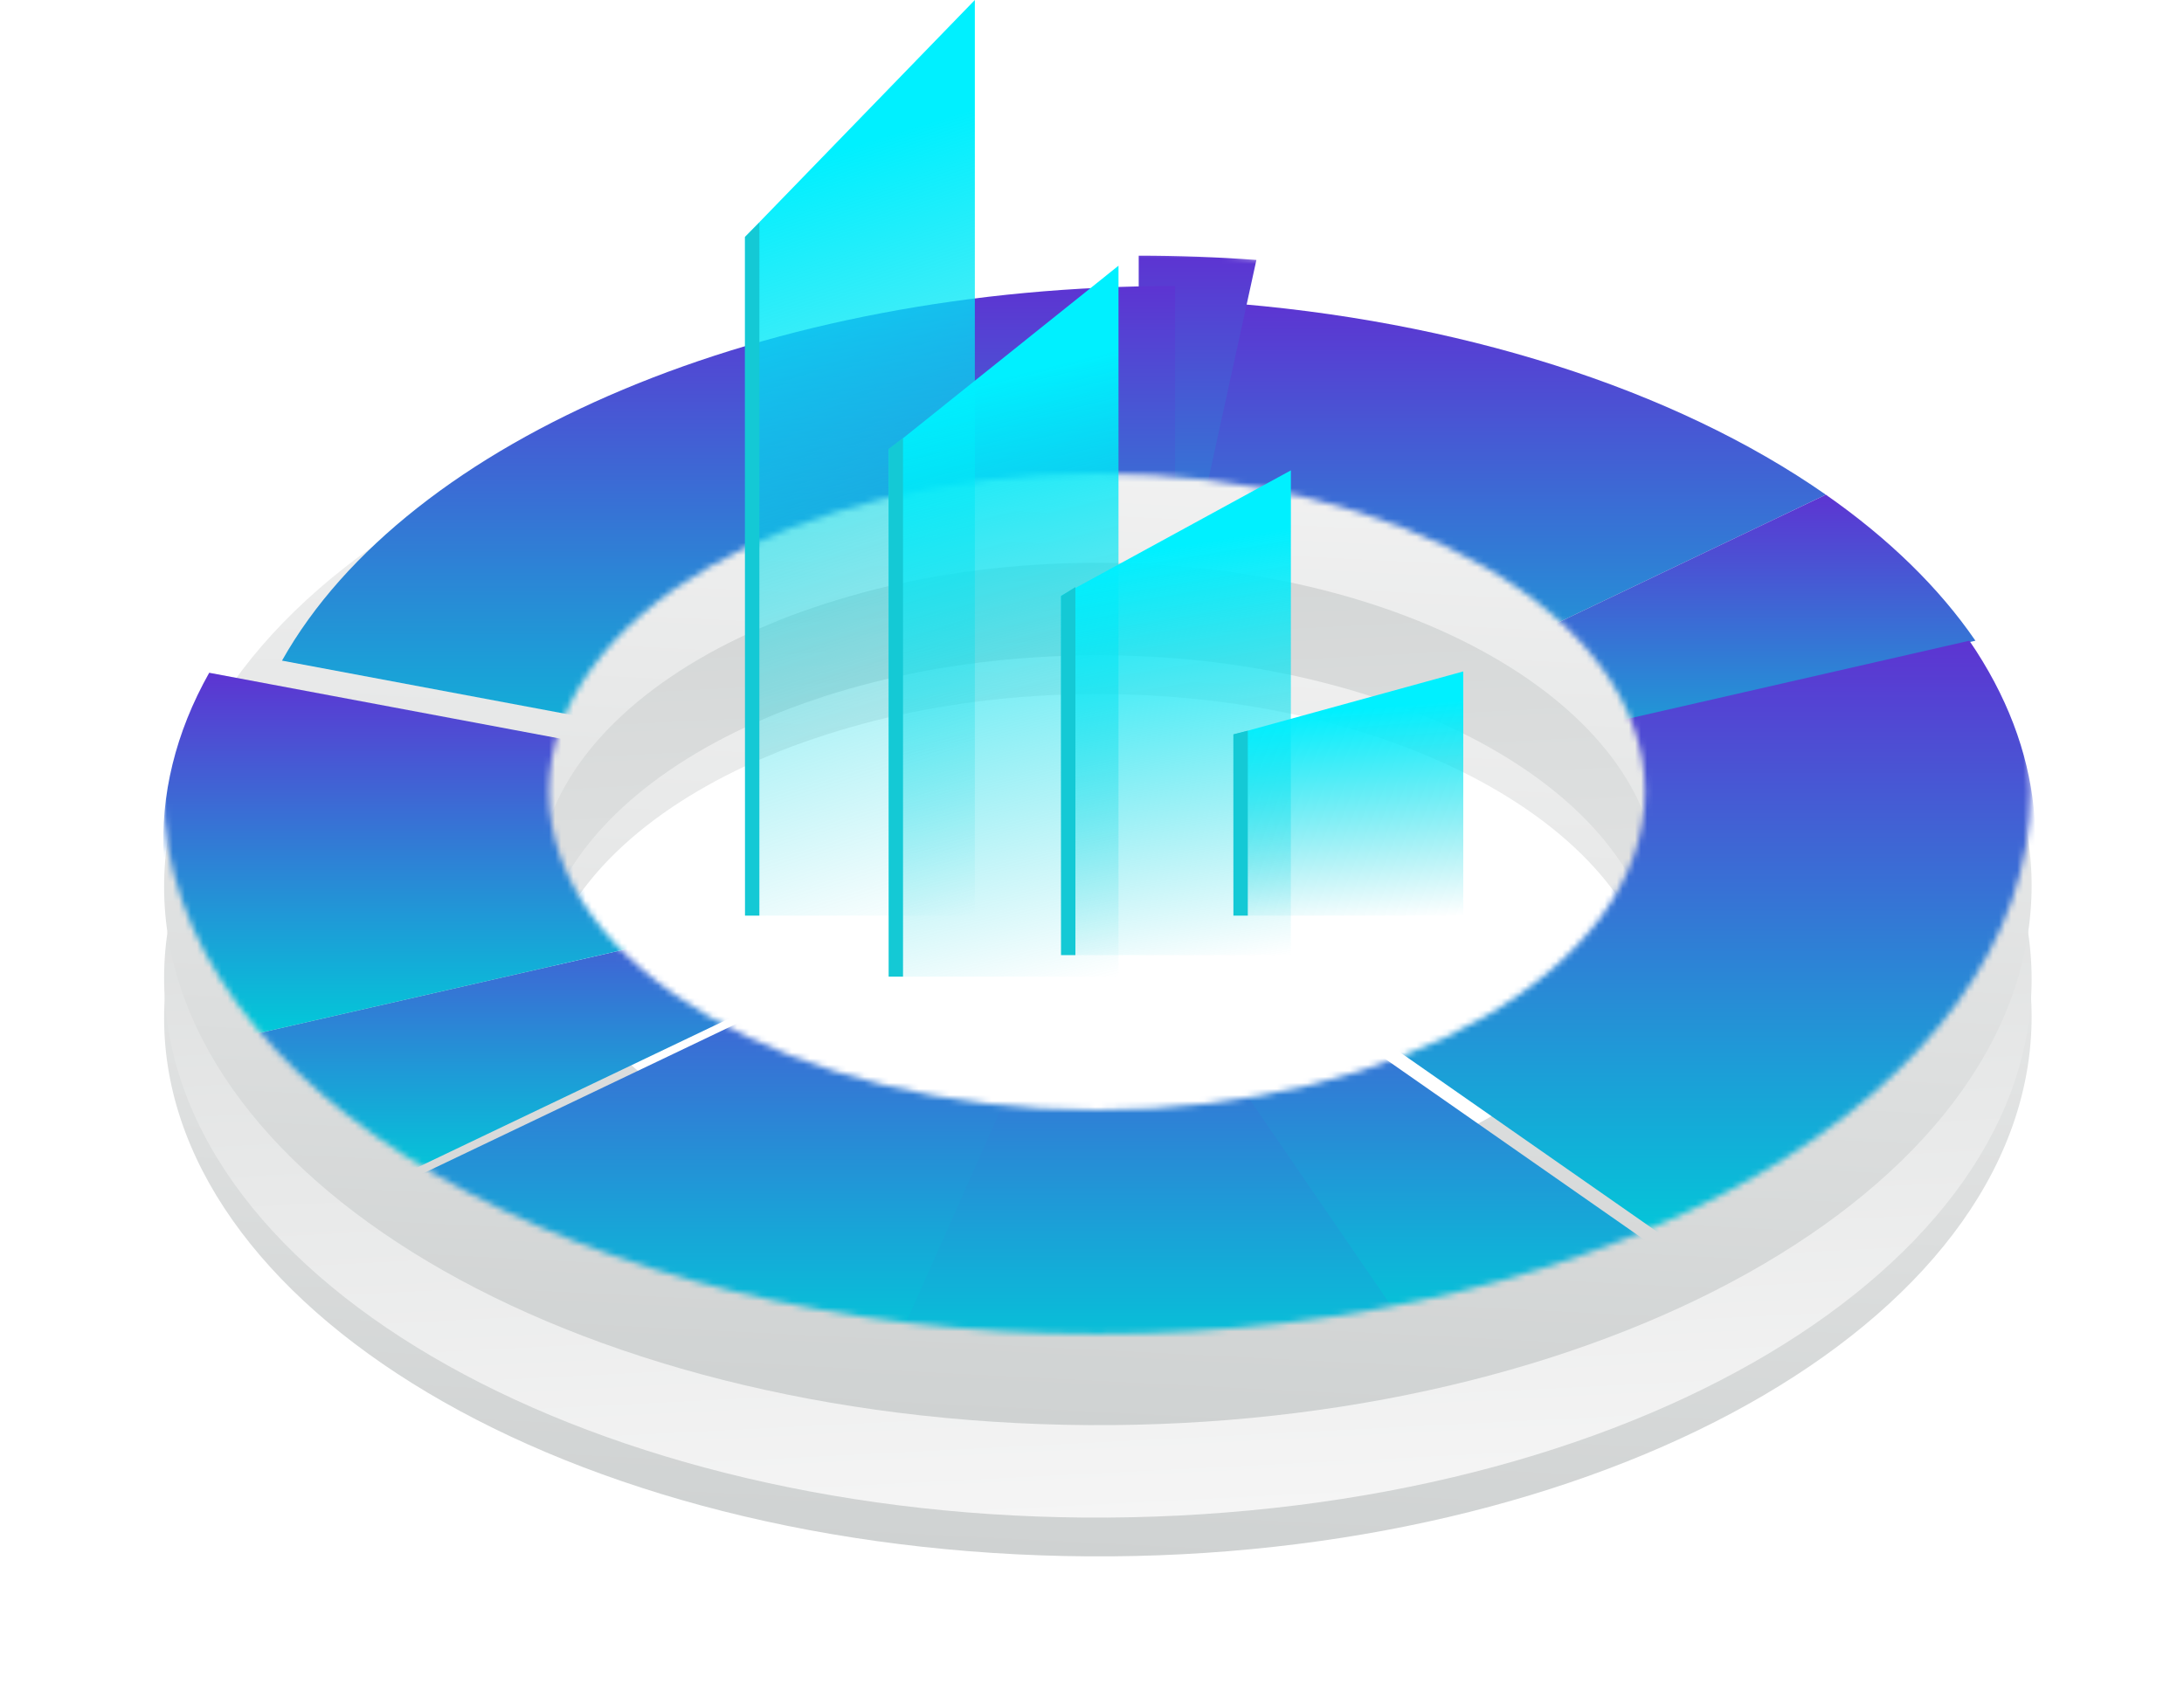 <svg width="360" height="280" viewBox="0 0 360 280" fill="none" xmlns="http://www.w3.org/2000/svg">
<path d="M334.288 175.478C341.696 126.594 279.058 83.498 194.38 79.221C109.703 74.945 35.053 111.106 27.645 159.99C20.236 208.874 82.875 251.97 167.552 256.247C252.23 260.523 326.88 224.362 334.288 175.478ZM88.973 163.088C93.418 133.757 138.208 112.06 189.015 114.626C239.821 117.193 277.404 143.05 272.959 172.38C268.514 201.711 223.724 223.408 172.918 220.842C122.112 218.275 84.528 192.418 88.973 163.088Z" fill="url(#paint0_linear_0_1033)"/>
<g filter="url(#filter0_d_0_1033)">
<path d="M334.288 144.598C341.696 193.482 279.058 236.578 194.38 240.854C109.703 245.131 35.053 208.97 27.645 160.086C20.236 111.202 82.875 68.106 167.552 63.829C252.23 59.552 326.88 95.714 334.288 144.598ZM88.973 156.988C93.418 186.319 138.208 208.015 189.015 205.449C239.821 202.883 277.404 177.026 272.959 147.696C268.514 118.365 223.724 96.668 172.918 99.234C122.112 101.8 84.528 127.658 88.973 156.988Z" fill="url(#paint1_linear_0_1033)"/>
</g>
<g filter="url(#filter1_d_0_1033)">
<path d="M334.288 144.841C341.696 95.957 279.058 52.862 194.38 48.585C109.703 44.308 35.053 80.47 27.645 129.354C20.236 178.238 82.875 221.333 167.552 225.61C252.23 229.887 326.88 193.726 334.288 144.841ZM88.973 132.451C93.418 103.121 138.208 81.424 189.015 83.99C239.821 86.556 277.404 112.413 272.959 141.744C268.514 171.074 223.724 192.771 172.918 190.205C122.112 187.639 84.528 161.782 88.973 132.451Z" fill="url(#paint2_linear_0_1033)"/>
</g>
<g filter="url(#filter2_d_0_1033)">
<mask id="mask0_0_1033" style="mask-type:alpha" maskUnits="userSpaceOnUse" x="26" y="33" width="309" height="179">
<path d="M334.723 122.534C334.723 171.9 265.816 211.919 180.816 211.919C95.815 211.919 26.908 171.9 26.908 122.534C26.908 73.168 95.815 33.15 180.816 33.15C265.816 33.15 334.723 73.168 334.723 122.534ZM90.483 122.534C90.483 151.508 130.926 174.997 180.816 174.997C230.705 174.997 271.148 151.508 271.148 122.534C271.148 93.56 230.705 70.072 180.816 70.072C130.926 70.072 90.483 93.56 90.483 122.534Z" fill="#D9D9D9"/>
</mask>
<g mask="url(#mask0_0_1033)">
<g filter="url(#filter3_di_0_1033)">
<path d="M181.699 122.534L201.099 33.854C240.159 36.703 275.872 48.041 300.967 65.558L181.699 122.534Z" fill="url(#paint3_linear_0_1033)"/>
</g>
<g filter="url(#filter4_di_0_1033)">
<path d="M181.699 122.534L300.967 65.558C311.321 72.785 319.64 80.909 325.62 89.63L181.699 122.534Z" fill="url(#paint4_linear_0_1033)"/>
</g>
<g filter="url(#filter5_di_0_1033)">
<path d="M181.699 122.534L181.699 33.15C188.185 33.15 194.664 33.385 201.099 33.854L181.699 122.534Z" fill="url(#paint5_linear_0_1033)"/>
</g>
<g filter="url(#filter6_di_0_1033)">
<path d="M181.698 122.534L238.68 205.642C208.287 212.591 174.864 213.805 143.203 209.111L181.698 122.534Z" fill="url(#paint6_linear_0_1033)"/>
</g>
<g filter="url(#filter7_di_0_1033)">
<path d="M181.699 122.534L280.366 191.406C267.851 197.385 253.784 202.189 238.681 205.642L181.699 122.534Z" fill="url(#paint7_linear_0_1033)"/>
</g>
<g filter="url(#filter8_di_0_1033)">
<path d="M181.699 122.534L325.62 89.629C350.306 125.634 332.037 166.723 280.366 191.406L181.699 122.534Z" fill="url(#paint8_linear_0_1033)"/>
</g>
<g filter="url(#filter9_di_0_1033)">
<path d="M181.698 122.534L143.203 209.111C111.541 204.416 83.266 194.054 62.429 179.51L181.698 122.534Z" fill="url(#paint9_linear_0_1033)"/>
</g>
<g filter="url(#filter10_di_0_1033)">
<path d="M181.699 122.534L62.431 179.51C52.077 172.283 43.758 164.16 37.778 155.439L181.699 122.534Z" fill="url(#paint10_linear_0_1033)"/>
</g>
<g filter="url(#filter11_di_0_1033)">
<path d="M181.699 122.534L37.778 155.439C24.518 136.099 23.353 114.695 34.484 94.912L181.699 122.534Z" fill="url(#paint11_linear_0_1033)"/>
</g>
<g filter="url(#filter12_di_0_1033)">
<path d="M181.699 122.534L34.484 94.913C55.207 58.084 114.64 33.15 181.699 33.15V122.534Z" fill="url(#paint12_linear_0_1033)"/>
</g>
</g>
</g>
<path d="M122.804 39.069L160.689 0V150.948H122.804V39.069Z" fill="url(#paint13_linear_0_1033)"/>
<path d="M146.482 74.14L184.367 43.804V161.011H146.482V74.14Z" fill="url(#paint14_linear_0_1033)"/>
<path d="M174.896 98.229L212.781 77.546V157.459H174.896V98.229Z" fill="url(#paint15_linear_0_1033)"/>
<path d="M203.311 121.113L241.196 110.695V150.948H203.311V121.113Z" fill="url(#paint16_linear_0_1033)"/>
<path d="M174.896 98.264L177.264 96.784V157.459H174.896V98.264Z" fill="#14C9D5"/>
<path d="M146.482 73.994L148.85 72.218V161.011H146.482V73.994Z" fill="#14C9D5"/>
<path d="M122.804 39.069L125.172 36.701V150.948H122.804V39.069Z" fill="#14C9D5"/>
<path d="M203.311 121.054L205.679 120.462V150.948H203.311V121.054Z" fill="#14C9D5"/>
<defs>
<filter id="filter0_d_0_1033" x="10.05" y="55.486" width="341.833" height="211.712" filterUnits="userSpaceOnUse" color-interpolation-filters="sRGB">
<feFlood flood-opacity="0" result="BackgroundImageFix"/>
<feColorMatrix in="SourceAlpha" type="matrix" values="0 0 0 0 0 0 0 0 0 0 0 0 0 0 0 0 0 0 127 0" result="hardAlpha"/>
<feOffset dy="9"/>
<feGaussianBlur stdDeviation="8.5"/>
<feComposite in2="hardAlpha" operator="out"/>
<feColorMatrix type="matrix" values="0 0 0 0 0.234 0 0 0 0 0.355 0 0 0 0 0.362 0 0 0 0.4 0"/>
<feBlend mode="normal" in2="BackgroundImageFix" result="effect1_dropShadow_0_1033"/>
<feBlend mode="normal" in="SourceGraphic" in2="effect1_dropShadow_0_1033" result="shape"/>
</filter>
<filter id="filter1_d_0_1033" x="10.05" y="40.242" width="341.833" height="211.712" filterUnits="userSpaceOnUse" color-interpolation-filters="sRGB">
<feFlood flood-opacity="0" result="BackgroundImageFix"/>
<feColorMatrix in="SourceAlpha" type="matrix" values="0 0 0 0 0 0 0 0 0 0 0 0 0 0 0 0 0 0 127 0" result="hardAlpha"/>
<feOffset dy="9"/>
<feGaussianBlur stdDeviation="8.5"/>
<feComposite in2="hardAlpha" operator="out"/>
<feColorMatrix type="matrix" values="0 0 0 0 0.234 0 0 0 0 0.355 0 0 0 0 0.362 0 0 0 0.4 0"/>
<feBlend mode="normal" in2="BackgroundImageFix" result="effect1_dropShadow_0_1033"/>
<feBlend mode="normal" in="SourceGraphic" in2="effect1_dropShadow_0_1033" result="shape"/>
</filter>
<filter id="filter2_d_0_1033" x="15.908" y="30.149" width="329.815" height="200.769" filterUnits="userSpaceOnUse" color-interpolation-filters="sRGB">
<feFlood flood-opacity="0" result="BackgroundImageFix"/>
<feColorMatrix in="SourceAlpha" type="matrix" values="0 0 0 0 0 0 0 0 0 0 0 0 0 0 0 0 0 0 127 0" result="hardAlpha"/>
<feOffset dy="8"/>
<feGaussianBlur stdDeviation="5.5"/>
<feComposite in2="hardAlpha" operator="out"/>
<feColorMatrix type="matrix" values="0 0 0 0 0 0 0 0 0 0 0 0 0 0 0 0 0 0 0.25 0"/>
<feBlend mode="normal" in2="BackgroundImageFix" result="effect1_dropShadow_0_1033"/>
<feBlend mode="normal" in="SourceGraphic" in2="effect1_dropShadow_0_1033" result="shape"/>
</filter>
<filter id="filter3_di_0_1033" x="175.699" y="31.854" width="131.268" height="106.68" filterUnits="userSpaceOnUse" color-interpolation-filters="sRGB">
<feFlood flood-opacity="0" result="BackgroundImageFix"/>
<feColorMatrix in="SourceAlpha" type="matrix" values="0 0 0 0 0 0 0 0 0 0 0 0 0 0 0 0 0 0 127 0" result="hardAlpha"/>
<feOffset dy="10"/>
<feGaussianBlur stdDeviation="3"/>
<feComposite in2="hardAlpha" operator="out"/>
<feColorMatrix type="matrix" values="0 0 0 0 0 0 0 0 0 0 0 0 0 0 0 0 0 0 0.21 0"/>
<feBlend mode="normal" in2="BackgroundImageFix" result="effect1_dropShadow_0_1033"/>
<feBlend mode="normal" in="SourceGraphic" in2="effect1_dropShadow_0_1033" result="shape"/>
<feColorMatrix in="SourceAlpha" type="matrix" values="0 0 0 0 0 0 0 0 0 0 0 0 0 0 0 0 0 0 127 0" result="hardAlpha"/>
<feOffset dy="-2"/>
<feGaussianBlur stdDeviation="4"/>
<feComposite in2="hardAlpha" operator="arithmetic" k2="-1" k3="1"/>
<feColorMatrix type="matrix" values="0 0 0 0 1 0 0 0 0 1 0 0 0 0 1 0 0 0 0.25 0"/>
<feBlend mode="normal" in2="shape" result="effect2_innerShadow_0_1033"/>
</filter>
<filter id="filter4_di_0_1033" x="175.699" y="63.558" width="155.921" height="74.976" filterUnits="userSpaceOnUse" color-interpolation-filters="sRGB">
<feFlood flood-opacity="0" result="BackgroundImageFix"/>
<feColorMatrix in="SourceAlpha" type="matrix" values="0 0 0 0 0 0 0 0 0 0 0 0 0 0 0 0 0 0 127 0" result="hardAlpha"/>
<feOffset dy="10"/>
<feGaussianBlur stdDeviation="3"/>
<feComposite in2="hardAlpha" operator="out"/>
<feColorMatrix type="matrix" values="0 0 0 0 0 0 0 0 0 0 0 0 0 0 0 0 0 0 0.21 0"/>
<feBlend mode="normal" in2="BackgroundImageFix" result="effect1_dropShadow_0_1033"/>
<feBlend mode="normal" in="SourceGraphic" in2="effect1_dropShadow_0_1033" result="shape"/>
<feColorMatrix in="SourceAlpha" type="matrix" values="0 0 0 0 0 0 0 0 0 0 0 0 0 0 0 0 0 0 127 0" result="hardAlpha"/>
<feOffset dy="-2"/>
<feGaussianBlur stdDeviation="4"/>
<feComposite in2="hardAlpha" operator="arithmetic" k2="-1" k3="1"/>
<feColorMatrix type="matrix" values="0 0 0 0 1 0 0 0 0 1 0 0 0 0 1 0 0 0 0.25 0"/>
<feBlend mode="normal" in2="shape" result="effect2_innerShadow_0_1033"/>
</filter>
<filter id="filter5_di_0_1033" x="176.699" y="25.149" width="41.401" height="111.385" filterUnits="userSpaceOnUse" color-interpolation-filters="sRGB">
<feFlood flood-opacity="0" result="BackgroundImageFix"/>
<feColorMatrix in="SourceAlpha" type="matrix" values="0 0 0 0 0 0 0 0 0 0 0 0 0 0 0 0 0 0 127 0" result="hardAlpha"/>
<feOffset dx="6" dy="3"/>
<feGaussianBlur stdDeviation="5.5"/>
<feComposite in2="hardAlpha" operator="out"/>
<feColorMatrix type="matrix" values="0 0 0 0 0 0 0 0 0 0 0 0 0 0 0 0 0 0 0.14 0"/>
<feBlend mode="normal" in2="BackgroundImageFix" result="effect1_dropShadow_0_1033"/>
<feBlend mode="normal" in="SourceGraphic" in2="effect1_dropShadow_0_1033" result="shape"/>
<feColorMatrix in="SourceAlpha" type="matrix" values="0 0 0 0 0 0 0 0 0 0 0 0 0 0 0 0 0 0 127 0" result="hardAlpha"/>
<feOffset dy="-2"/>
<feGaussianBlur stdDeviation="4"/>
<feComposite in2="hardAlpha" operator="arithmetic" k2="-1" k3="1"/>
<feColorMatrix type="matrix" values="0 0 0 0 1 0 0 0 0 1 0 0 0 0 1 0 0 0 0.25 0"/>
<feBlend mode="normal" in2="shape" result="effect2_innerShadow_0_1033"/>
</filter>
<filter id="filter6_di_0_1033" x="137.203" y="120.534" width="107.477" height="107.385" filterUnits="userSpaceOnUse" color-interpolation-filters="sRGB">
<feFlood flood-opacity="0" result="BackgroundImageFix"/>
<feColorMatrix in="SourceAlpha" type="matrix" values="0 0 0 0 0 0 0 0 0 0 0 0 0 0 0 0 0 0 127 0" result="hardAlpha"/>
<feOffset dy="10"/>
<feGaussianBlur stdDeviation="3"/>
<feComposite in2="hardAlpha" operator="out"/>
<feColorMatrix type="matrix" values="0 0 0 0 0 0 0 0 0 0 0 0 0 0 0 0 0 0 0.21 0"/>
<feBlend mode="normal" in2="BackgroundImageFix" result="effect1_dropShadow_0_1033"/>
<feBlend mode="normal" in="SourceGraphic" in2="effect1_dropShadow_0_1033" result="shape"/>
<feColorMatrix in="SourceAlpha" type="matrix" values="0 0 0 0 0 0 0 0 0 0 0 0 0 0 0 0 0 0 127 0" result="hardAlpha"/>
<feOffset dy="-2"/>
<feGaussianBlur stdDeviation="4"/>
<feComposite in2="hardAlpha" operator="arithmetic" k2="-1" k3="1"/>
<feColorMatrix type="matrix" values="0 0 0 0 1 0 0 0 0 1 0 0 0 0 1 0 0 0 0.25 0"/>
<feBlend mode="normal" in2="shape" result="effect2_innerShadow_0_1033"/>
</filter>
<filter id="filter7_di_0_1033" x="164.699" y="120.534" width="122.668" height="107.108" filterUnits="userSpaceOnUse" color-interpolation-filters="sRGB">
<feFlood flood-opacity="0" result="BackgroundImageFix"/>
<feColorMatrix in="SourceAlpha" type="matrix" values="0 0 0 0 0 0 0 0 0 0 0 0 0 0 0 0 0 0 127 0" result="hardAlpha"/>
<feOffset dx="-5" dy="10"/>
<feGaussianBlur stdDeviation="6"/>
<feComposite in2="hardAlpha" operator="out"/>
<feColorMatrix type="matrix" values="0 0 0 0 0 0 0 0 0 0 0 0 0 0 0 0 0 0 0.17 0"/>
<feBlend mode="normal" in2="BackgroundImageFix" result="effect1_dropShadow_0_1033"/>
<feBlend mode="normal" in="SourceGraphic" in2="effect1_dropShadow_0_1033" result="shape"/>
<feColorMatrix in="SourceAlpha" type="matrix" values="0 0 0 0 0 0 0 0 0 0 0 0 0 0 0 0 0 0 127 0" result="hardAlpha"/>
<feOffset dy="-2"/>
<feGaussianBlur stdDeviation="4"/>
<feComposite in2="hardAlpha" operator="arithmetic" k2="-1" k3="1"/>
<feColorMatrix type="matrix" values="0 0 0 0 1 0 0 0 0 1 0 0 0 0 1 0 0 0 0.25 0"/>
<feBlend mode="normal" in2="shape" result="effect2_innerShadow_0_1033"/>
</filter>
<filter id="filter8_di_0_1033" x="168.699" y="87.629" width="178.799" height="125.777" filterUnits="userSpaceOnUse" color-interpolation-filters="sRGB">
<feFlood flood-opacity="0" result="BackgroundImageFix"/>
<feColorMatrix in="SourceAlpha" type="matrix" values="0 0 0 0 0 0 0 0 0 0 0 0 0 0 0 0 0 0 127 0" result="hardAlpha"/>
<feOffset dx="-1" dy="10"/>
<feGaussianBlur stdDeviation="6"/>
<feComposite in2="hardAlpha" operator="out"/>
<feColorMatrix type="matrix" values="0 0 0 0 0 0 0 0 0 0 0 0 0 0 0 0 0 0 0.08 0"/>
<feBlend mode="normal" in2="BackgroundImageFix" result="effect1_dropShadow_0_1033"/>
<feBlend mode="normal" in="SourceGraphic" in2="effect1_dropShadow_0_1033" result="shape"/>
<feColorMatrix in="SourceAlpha" type="matrix" values="0 0 0 0 0 0 0 0 0 0 0 0 0 0 0 0 0 0 127 0" result="hardAlpha"/>
<feOffset dy="-2"/>
<feGaussianBlur stdDeviation="4"/>
<feComposite in2="hardAlpha" operator="arithmetic" k2="-1" k3="1"/>
<feColorMatrix type="matrix" values="0 0 0 0 1 0 0 0 0 1 0 0 0 0 1 0 0 0 0.25 0"/>
<feBlend mode="normal" in2="shape" result="effect2_innerShadow_0_1033"/>
</filter>
<filter id="filter9_di_0_1033" x="54.429" y="120.534" width="141.268" height="109.576" filterUnits="userSpaceOnUse" color-interpolation-filters="sRGB">
<feFlood flood-opacity="0" result="BackgroundImageFix"/>
<feColorMatrix in="SourceAlpha" type="matrix" values="0 0 0 0 0 0 0 0 0 0 0 0 0 0 0 0 0 0 127 0" result="hardAlpha"/>
<feOffset dx="3" dy="10"/>
<feGaussianBlur stdDeviation="5.5"/>
<feComposite in2="hardAlpha" operator="out"/>
<feColorMatrix type="matrix" values="0 0 0 0 0 0 0 0 0 0 0 0 0 0 0 0 0 0 0.14 0"/>
<feBlend mode="normal" in2="BackgroundImageFix" result="effect1_dropShadow_0_1033"/>
<feBlend mode="normal" in="SourceGraphic" in2="effect1_dropShadow_0_1033" result="shape"/>
<feColorMatrix in="SourceAlpha" type="matrix" values="0 0 0 0 0 0 0 0 0 0 0 0 0 0 0 0 0 0 127 0" result="hardAlpha"/>
<feOffset dy="-2"/>
<feGaussianBlur stdDeviation="4"/>
<feComposite in2="hardAlpha" operator="arithmetic" k2="-1" k3="1"/>
<feColorMatrix type="matrix" values="0 0 0 0 1 0 0 0 0 1 0 0 0 0 1 0 0 0 0.25 0"/>
<feBlend mode="normal" in2="shape" result="effect2_innerShadow_0_1033"/>
</filter>
<filter id="filter10_di_0_1033" x="31.778" y="120.534" width="155.921" height="74.976" filterUnits="userSpaceOnUse" color-interpolation-filters="sRGB">
<feFlood flood-opacity="0" result="BackgroundImageFix"/>
<feColorMatrix in="SourceAlpha" type="matrix" values="0 0 0 0 0 0 0 0 0 0 0 0 0 0 0 0 0 0 127 0" result="hardAlpha"/>
<feOffset dy="10"/>
<feGaussianBlur stdDeviation="3"/>
<feComposite in2="hardAlpha" operator="out"/>
<feColorMatrix type="matrix" values="0 0 0 0 0 0 0 0 0 0 0 0 0 0 0 0 0 0 0.06 0"/>
<feBlend mode="normal" in2="BackgroundImageFix" result="effect1_dropShadow_0_1033"/>
<feBlend mode="normal" in="SourceGraphic" in2="effect1_dropShadow_0_1033" result="shape"/>
<feColorMatrix in="SourceAlpha" type="matrix" values="0 0 0 0 0 0 0 0 0 0 0 0 0 0 0 0 0 0 127 0" result="hardAlpha"/>
<feOffset dy="-2"/>
<feGaussianBlur stdDeviation="4"/>
<feComposite in2="hardAlpha" operator="arithmetic" k2="-1" k3="1"/>
<feColorMatrix type="matrix" values="0 0 0 0 1 0 0 0 0 1 0 0 0 0 1 0 0 0 0.25 0"/>
<feBlend mode="normal" in2="shape" result="effect2_innerShadow_0_1033"/>
</filter>
<filter id="filter11_di_0_1033" x="20.908" y="92.912" width="166.791" height="78.526" filterUnits="userSpaceOnUse" color-interpolation-filters="sRGB">
<feFlood flood-opacity="0" result="BackgroundImageFix"/>
<feColorMatrix in="SourceAlpha" type="matrix" values="0 0 0 0 0 0 0 0 0 0 0 0 0 0 0 0 0 0 127 0" result="hardAlpha"/>
<feOffset dy="10"/>
<feGaussianBlur stdDeviation="3"/>
<feComposite in2="hardAlpha" operator="out"/>
<feColorMatrix type="matrix" values="0 0 0 0 0 0 0 0 0 0 0 0 0 0 0 0 0 0 0.04 0"/>
<feBlend mode="normal" in2="BackgroundImageFix" result="effect1_dropShadow_0_1033"/>
<feBlend mode="normal" in="SourceGraphic" in2="effect1_dropShadow_0_1033" result="shape"/>
<feColorMatrix in="SourceAlpha" type="matrix" values="0 0 0 0 0 0 0 0 0 0 0 0 0 0 0 0 0 0 127 0" result="hardAlpha"/>
<feOffset dy="-2"/>
<feGaussianBlur stdDeviation="4"/>
<feComposite in2="hardAlpha" operator="arithmetic" k2="-1" k3="1"/>
<feColorMatrix type="matrix" values="0 0 0 0 1 0 0 0 0 1 0 0 0 0 1 0 0 0 0.25 0"/>
<feBlend mode="normal" in2="shape" result="effect2_innerShadow_0_1033"/>
</filter>
<filter id="filter12_di_0_1033" x="24.484" y="19.149" width="191.215" height="133.385" filterUnits="userSpaceOnUse" color-interpolation-filters="sRGB">
<feFlood flood-opacity="0" result="BackgroundImageFix"/>
<feColorMatrix in="SourceAlpha" type="matrix" values="0 0 0 0 0 0 0 0 0 0 0 0 0 0 0 0 0 0 127 0" result="hardAlpha"/>
<feOffset dx="12" dy="8"/>
<feGaussianBlur stdDeviation="11"/>
<feComposite in2="hardAlpha" operator="out"/>
<feColorMatrix type="matrix" values="0 0 0 0 0 0 0 0 0 0 0 0 0 0 0 0 0 0 0.21 0"/>
<feBlend mode="normal" in2="BackgroundImageFix" result="effect1_dropShadow_0_1033"/>
<feBlend mode="normal" in="SourceGraphic" in2="effect1_dropShadow_0_1033" result="shape"/>
<feColorMatrix in="SourceAlpha" type="matrix" values="0 0 0 0 0 0 0 0 0 0 0 0 0 0 0 0 0 0 127 0" result="hardAlpha"/>
<feOffset dy="-2"/>
<feGaussianBlur stdDeviation="4"/>
<feComposite in2="hardAlpha" operator="arithmetic" k2="-1" k3="1"/>
<feColorMatrix type="matrix" values="0 0 0 0 1 0 0 0 0 1 0 0 0 0 1 0 0 0 0.25 0"/>
<feBlend mode="normal" in2="shape" result="effect2_innerShadow_0_1033"/>
</filter>
<linearGradient id="paint0_linear_0_1033" x1="167.552" y1="256.247" x2="176.539" y2="78.32" gradientUnits="userSpaceOnUse">
<stop stop-color="#CFD2D2"/>
<stop offset="1" stop-color="#F5F5F5"/>
</linearGradient>
<linearGradient id="paint1_linear_0_1033" x1="167.552" y1="63.829" x2="176.539" y2="241.756" gradientUnits="userSpaceOnUse">
<stop stop-color="#CFD2D2"/>
<stop offset="1" stop-color="#F5F5F5"/>
</linearGradient>
<linearGradient id="paint2_linear_0_1033" x1="167.552" y1="225.61" x2="176.539" y2="47.684" gradientUnits="userSpaceOnUse">
<stop stop-color="#CFD2D2"/>
<stop offset="1" stop-color="#F5F5F5"/>
</linearGradient>
<linearGradient id="paint3_linear_0_1033" x1="241.333" y1="33.854" x2="241.333" y2="122.534" gradientUnits="userSpaceOnUse">
<stop stop-color="#5D34D2"/>
<stop offset="1" stop-color="#00CCD9"/>
</linearGradient>
<linearGradient id="paint4_linear_0_1033" x1="253.659" y1="65.558" x2="253.659" y2="122.534" gradientUnits="userSpaceOnUse">
<stop stop-color="#5D34D2"/>
<stop offset="1" stop-color="#00CCD9"/>
</linearGradient>
<linearGradient id="paint5_linear_0_1033" x1="191.399" y1="33.15" x2="191.399" y2="122.534" gradientUnits="userSpaceOnUse">
<stop stop-color="#5D34D2"/>
<stop offset="1" stop-color="#00CCD9"/>
</linearGradient>
<linearGradient id="paint6_linear_0_1033" x1="190.941" y1="122.534" x2="190.941" y2="211.919" gradientUnits="userSpaceOnUse">
<stop stop-color="#5D34D2"/>
<stop offset="1" stop-color="#00CCD9"/>
</linearGradient>
<linearGradient id="paint7_linear_0_1033" x1="231.033" y1="122.534" x2="231.033" y2="205.642" gradientUnits="userSpaceOnUse">
<stop stop-color="#5D34D2"/>
<stop offset="1" stop-color="#00CCD9"/>
</linearGradient>
<linearGradient id="paint8_linear_0_1033" x1="259.099" y1="89.629" x2="259.099" y2="191.406" gradientUnits="userSpaceOnUse">
<stop stop-color="#5D34D2"/>
<stop offset="1" stop-color="#00CCD9"/>
</linearGradient>
<linearGradient id="paint9_linear_0_1033" x1="122.063" y1="122.534" x2="122.063" y2="209.111" gradientUnits="userSpaceOnUse">
<stop stop-color="#5D34D2"/>
<stop offset="1" stop-color="#00CCD9"/>
</linearGradient>
<linearGradient id="paint10_linear_0_1033" x1="109.739" y1="122.534" x2="109.739" y2="179.51" gradientUnits="userSpaceOnUse">
<stop stop-color="#5D34D2"/>
<stop offset="1" stop-color="#00CCD9"/>
</linearGradient>
<linearGradient id="paint11_linear_0_1033" x1="104.303" y1="94.912" x2="104.303" y2="155.439" gradientUnits="userSpaceOnUse">
<stop stop-color="#5D34D2"/>
<stop offset="1" stop-color="#00CCD9"/>
</linearGradient>
<linearGradient id="paint12_linear_0_1033" x1="108.092" y1="33.15" x2="108.092" y2="122.534" gradientUnits="userSpaceOnUse">
<stop stop-color="#5D34D2"/>
<stop offset="1" stop-color="#00CCD9"/>
</linearGradient>
<linearGradient id="paint13_linear_0_1033" x1="122.804" y1="29.598" x2="160.689" y2="150.948" gradientUnits="userSpaceOnUse">
<stop stop-color="#00F0FF"/>
<stop offset="1" stop-color="#00CCD9" stop-opacity="0"/>
</linearGradient>
<linearGradient id="paint14_linear_0_1033" x1="146.482" y1="66.786" x2="170.158" y2="164.455" gradientUnits="userSpaceOnUse">
<stop stop-color="#00F0FF"/>
<stop offset="1" stop-color="#00CCD9" stop-opacity="0"/>
</linearGradient>
<linearGradient id="paint15_linear_0_1033" x1="174.896" y1="93.215" x2="186.239" y2="161.846" gradientUnits="userSpaceOnUse">
<stop stop-color="#00F0FF"/>
<stop offset="1" stop-color="#00CCD9" stop-opacity="0"/>
</linearGradient>
<linearGradient id="paint16_linear_0_1033" x1="203.311" y1="118.588" x2="206.247" y2="153.857" gradientUnits="userSpaceOnUse">
<stop stop-color="#00F0FF"/>
<stop offset="1" stop-color="#00CCD9" stop-opacity="0"/>
</linearGradient>
</defs>
</svg>
